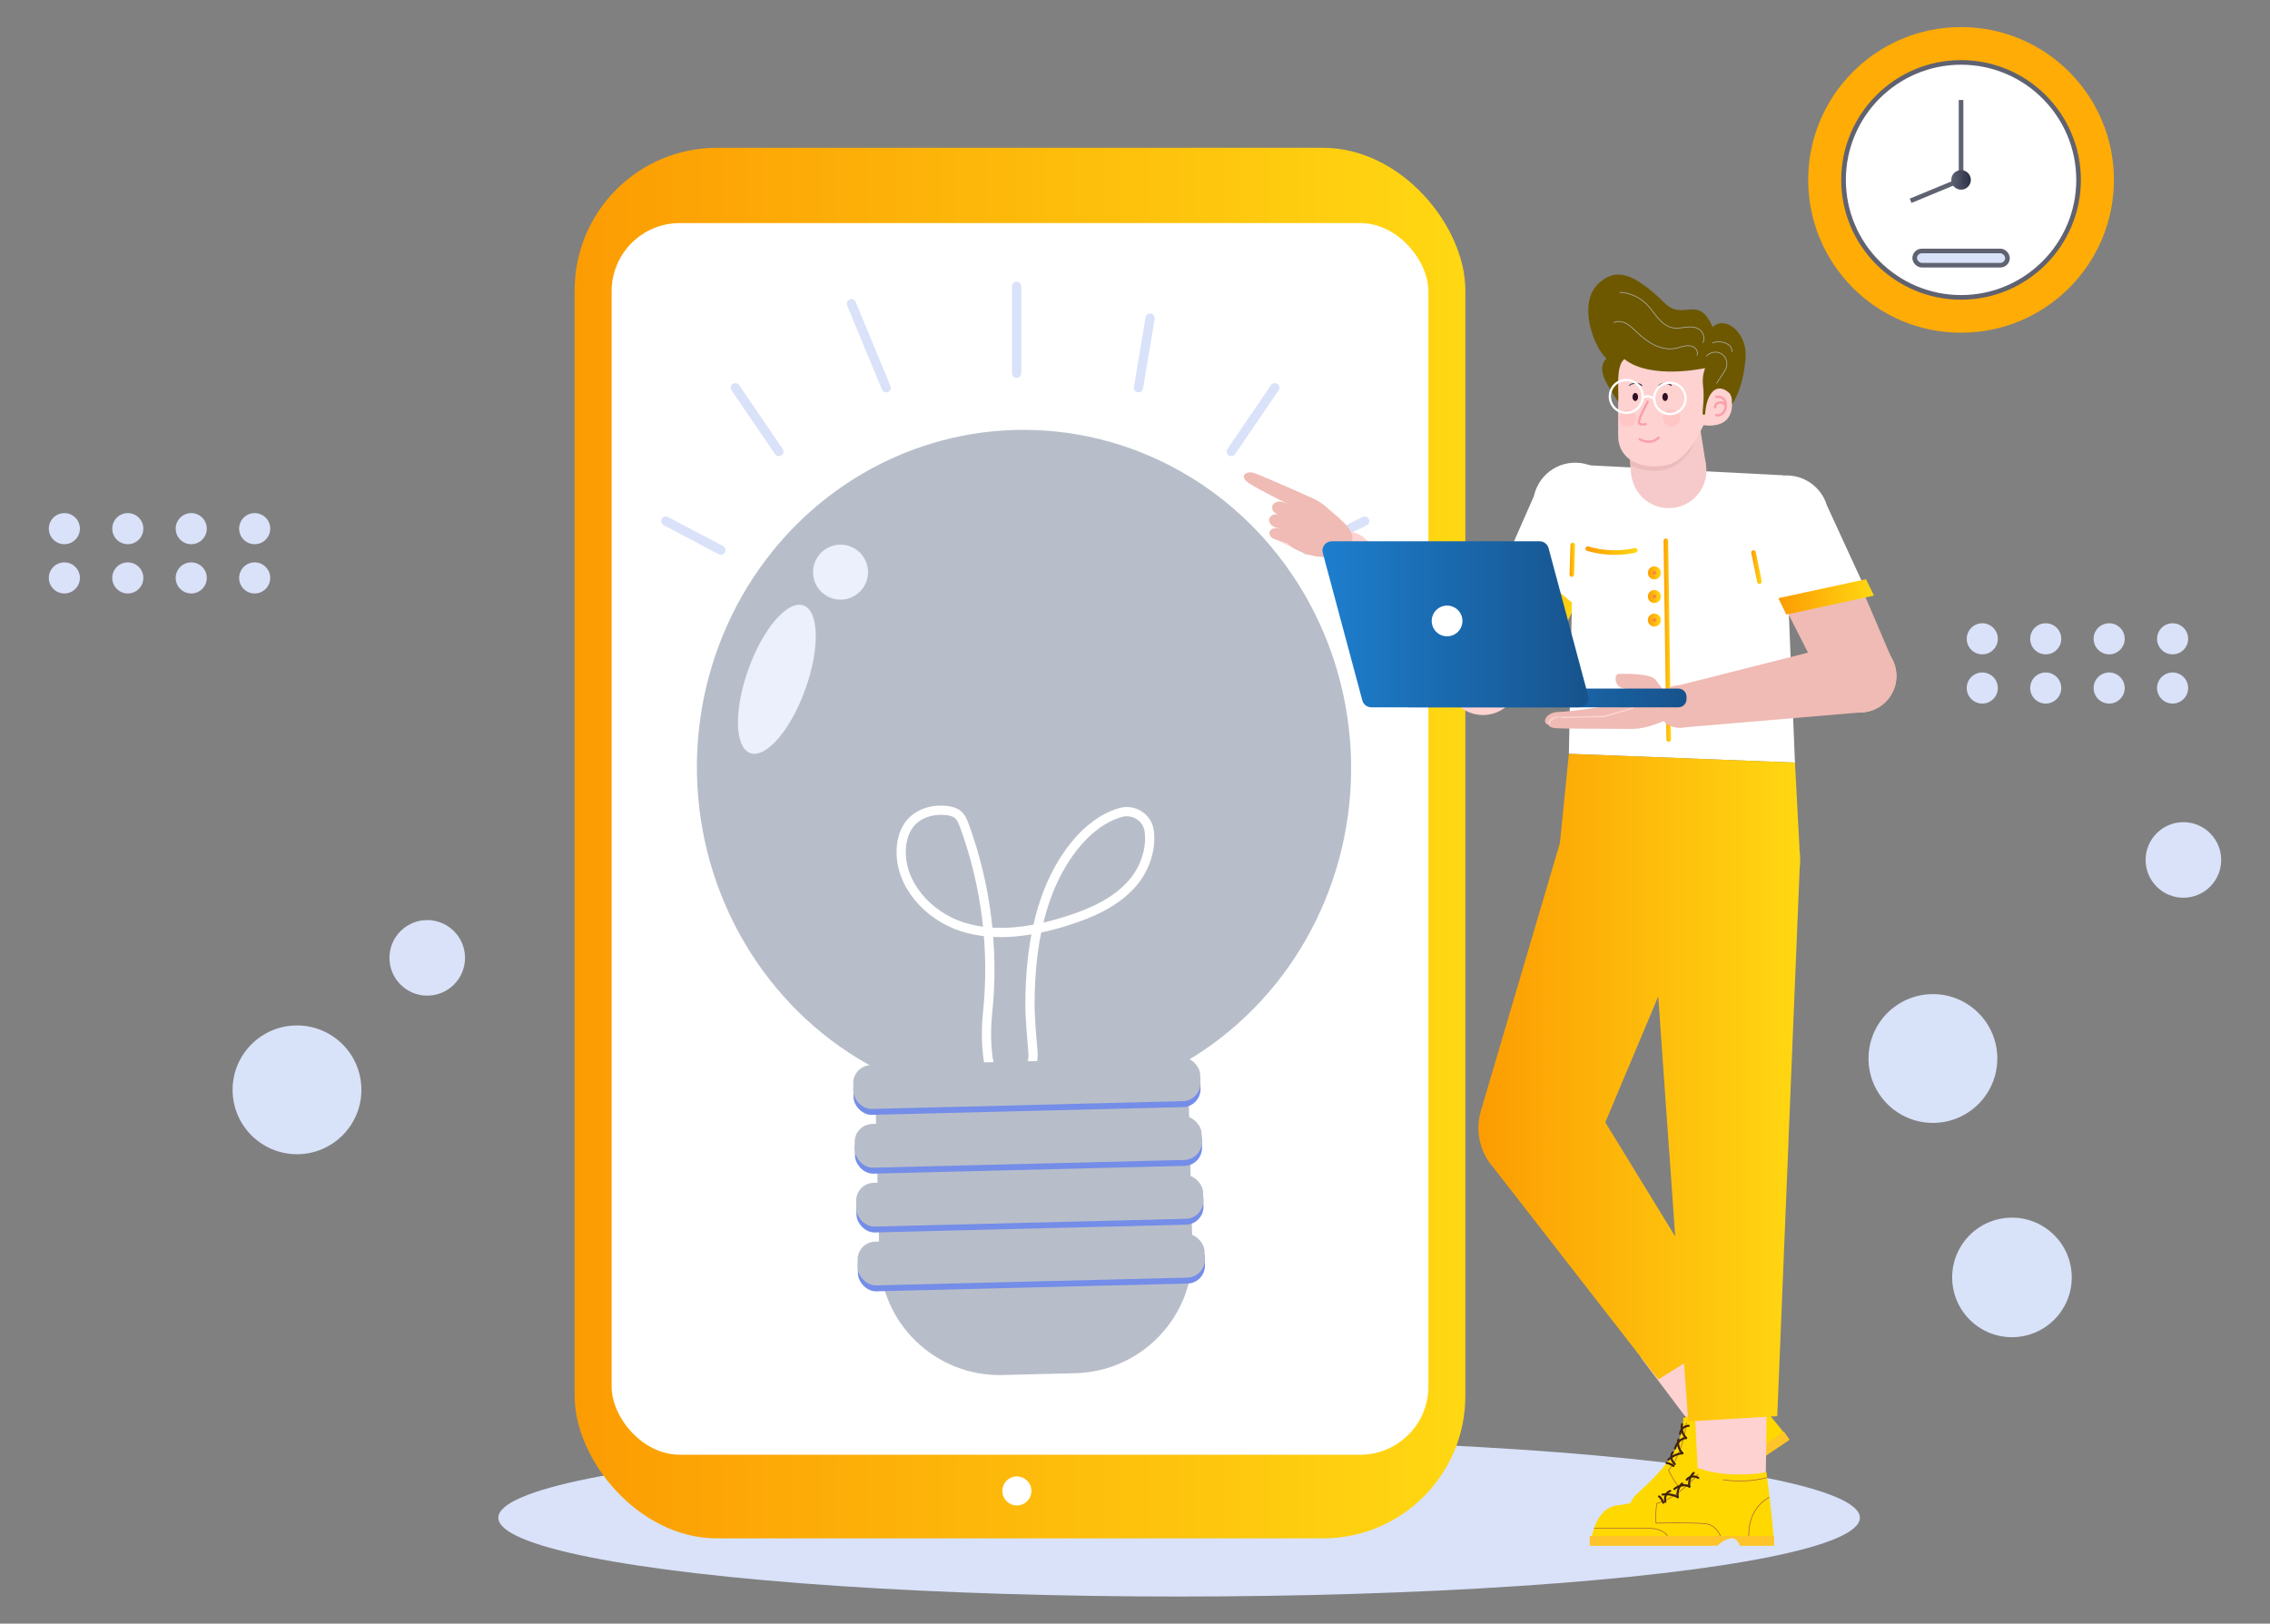 <?xml version="1.0" encoding="UTF-8"?>
<svg id="Layer_1" data-name="Layer 1" xmlns="http://www.w3.org/2000/svg" xmlns:xlink="http://www.w3.org/1999/xlink" viewBox="0 0 492 352">
  <rect x="0" y="0" width="492" height="352" fill="#808080" stroke="none"/>
  <defs>
    <style>
      .cls-1 {
        fill: url(#linear-gradient-15);
      }

      .cls-2 {
        stroke: #a9693c;
        stroke-width: .15px;
      }

      .cls-2, .cls-3, .cls-4, .cls-5, .cls-6, .cls-7, .cls-8, .cls-9, .cls-10, .cls-11, .cls-12, .cls-13, .cls-14, .cls-15, .cls-16 {
        fill: none;
      }

      .cls-2, .cls-3, .cls-5, .cls-7, .cls-8, .cls-17, .cls-18, .cls-19, .cls-9, .cls-20, .cls-21, .cls-10, .cls-11, .cls-12, .cls-13, .cls-14, .cls-15, .cls-16, .cls-22 {
        stroke-miterlimit: 10;
      }

      .cls-23 {
        fill: #d9e2f9;
      }

      .cls-24 {
        fill: #fdd2d0;
      }

      .cls-25 {
        fill: #ffac06;
      }

      .cls-26, .cls-18 {
        fill: #fff;
      }

      .cls-3, .cls-4, .cls-5, .cls-8, .cls-9, .cls-10, .cls-11, .cls-13, .cls-15 {
        stroke-linecap: round;
      }

      .cls-3, .cls-9 {
        stroke-width: .5px;
      }

      .cls-3, .cls-12 {
        stroke: #fff;
      }

      .cls-4 {
        stroke: #b2b2b2;
        stroke-linejoin: round;
        stroke-width: .15px;
      }

      .cls-5 {
        stroke: url(#linear-gradient-7);
      }

      .cls-27 {
        fill: #ffc42a;
      }

      .cls-28 {
        fill: url(#linear-gradient-4);
      }

      .cls-7 {
        stroke: url(#linear-gradient-6);
      }

      .cls-7, .cls-14 {
        stroke-width: .25px;
      }

      .cls-29 {
        fill: #683b1c;
      }

      .cls-30 {
        fill: #b8bec9;
      }

      .cls-8 {
        stroke: url(#linear-gradient-9);
      }

      .cls-31 {
        fill: #ffc6c6;
      }

      .cls-32 {
        fill: #ebf0fc;
      }

      .cls-17, .cls-18, .cls-16 {
        stroke: #5f6271;
      }

      .cls-17, .cls-33 {
        fill: #d8e2f8;
      }

      .cls-34 {
        fill: url(#linear-gradient-8);
      }

      .cls-35 {
        fill: #6d5800;
      }

      .cls-36 {
        fill: #dca7a7;
        opacity: .4;
      }

      .cls-37 {
        fill: #ffd5ce;
      }

      .cls-19 {
        stroke: url(#linear-gradient-12);
      }

      .cls-19, .cls-20, .cls-21 {
        fill: #f9844f;
      }

      .cls-9 {
        stroke: #fc9eaa;
      }

      .cls-38 {
        fill: #efbbb4;
      }

      .cls-20 {
        stroke: url(#linear-gradient-11);
      }

      .cls-21 {
        stroke: url(#linear-gradient-10);
      }

      .cls-10 {
        stroke: #3f220e;
        stroke-width: .45px;
      }

      .cls-39 {
        fill: url(#linear-gradient-17);
      }

      .cls-40 {
        fill: #748de8;
      }

      .cls-11 {
        stroke: #d9e2f9;
      }

      .cls-11, .cls-12 {
        stroke-width: 2px;
      }

      .cls-41 {
        fill: #f6caca;
      }

      .cls-42 {
        fill: #ffd800;
      }

      .cls-13 {
        stroke: url(#linear-gradient-13);
      }

      .cls-14 {
        stroke: url(#linear-gradient-5);
      }

      .cls-43 {
        fill: url(#linear-gradient-16);
      }

      .cls-15 {
        stroke: url(#linear-gradient-14);
      }

      .cls-44 {
        fill: url(#linear-gradient);
      }

      .cls-22 {
        fill: url(#linear-gradient-2);
        stroke: url(#linear-gradient-3);
      }

      .cls-45 {
        fill: #2e1124;
      }
    </style>
    <linearGradient id="linear-gradient" x1="124.55" y1="182.77" x2="317.6" y2="182.77" gradientUnits="userSpaceOnUse">
      <stop offset="0" stop-color="#fc9c03"/>
      <stop offset=".99" stop-color="#ffd712"/>
    </linearGradient>
    <linearGradient id="linear-gradient-2" x1="423.43" y1="39" x2="426.66" y2="39" gradientUnits="userSpaceOnUse">
      <stop offset="0" stop-color="#5f6271"/>
      <stop offset="1" stop-color="#2b3149"/>
    </linearGradient>
    <linearGradient id="linear-gradient-3" x1="422.93" x2="427.16" xlink:href="#linear-gradient-2"/>
    <linearGradient id="linear-gradient-4" x1="324.8" y1="126.79" x2="341.44" y2="126.79" xlink:href="#linear-gradient"/>
    <linearGradient id="linear-gradient-5" x1="353" y1="83.34" x2="355.98" y2="83.34" xlink:href="#linear-gradient-2"/>
    <linearGradient id="linear-gradient-6" x1="359.42" y1="83.34" x2="362.39" y2="83.34" xlink:href="#linear-gradient-2"/>
    <linearGradient id="linear-gradient-7" x1="360.56" y1="138.77" x2="362.18" y2="138.77" xlink:href="#linear-gradient"/>
    <linearGradient id="linear-gradient-8" x1="320.42" y1="235.79" x2="390.18" y2="235.79" xlink:href="#linear-gradient"/>
    <linearGradient id="linear-gradient-9" x1="343.63" y1="119.37" x2="354.91" y2="119.37" xlink:href="#linear-gradient"/>
    <linearGradient id="linear-gradient-10" x1="357.16" y1="124.2" x2="359.99" y2="124.2" xlink:href="#linear-gradient"/>
    <linearGradient id="linear-gradient-11" x1="357.16" y1="129.32" x2="359.99" y2="129.32" xlink:href="#linear-gradient"/>
    <linearGradient id="linear-gradient-12" x1="357.16" y1="134.43" x2="359.99" y2="134.43" xlink:href="#linear-gradient"/>
    <linearGradient id="linear-gradient-13" x1="379.56" y1="122.94" x2="381.85" y2="122.94" xlink:href="#linear-gradient"/>
    <linearGradient id="linear-gradient-14" x1="340.18" y1="121.35" x2="341.38" y2="121.35" xlink:href="#linear-gradient"/>
    <linearGradient id="linear-gradient-15" x1="385.44" y1="129.4" x2="406.17" y2="129.4" xlink:href="#linear-gradient"/>
    <linearGradient id="linear-gradient-16" x1="303.57" y1="151.3" x2="365.54" y2="151.3" gradientTransform="translate(669.12 302.61) rotate(-180)" gradientUnits="userSpaceOnUse">
      <stop offset="0" stop-color="#1d7ece"/>
      <stop offset="1" stop-color="#17538c"/>
    </linearGradient>
    <linearGradient id="linear-gradient-17" x1="286.63" y1="135.35" x2="344.28" y2="135.35" gradientTransform="matrix(1,0,0,1,0,0)" xlink:href="#linear-gradient-16"/>
  </defs>
  <ellipse class="cls-23" cx="255.56" cy="329.04" rx="147.55" ry="17.08"/>
  <rect class="cls-44" x="124.55" y="32.04" width="193.05" height="301.47" rx="30.86" ry="30.86"/>
  <rect class="cls-26" x="132.56" y="48.36" width="177.03" height="267.02" rx="14.79" ry="14.79"/>
  <circle class="cls-23" cx="92.6" cy="207.66" r="8.19"/>
  <circle class="cls-23" cx="473.23" cy="186.43" r="8.19" transform="translate(6.78 389.23) rotate(-45)"/>
  <circle class="cls-33" cx="64.37" cy="236.27" r="13.96"/>
  <circle class="cls-33" cx="418.94" cy="229.48" r="13.96"/>
  <g>
    <circle class="cls-25" cx="425.04" cy="39" r="33.13"/>
    <path class="cls-18" d="M425.04,64.47c-14.04,0-25.47-11.42-25.47-25.47s11.42-25.47,25.47-25.47,25.47,11.42,25.47,25.47-11.42,25.47-25.47,25.47Z"/>
    <polyline class="cls-16" points="425.04 21.68 425.04 39 414.11 43.53"/>
    <path class="cls-22" d="M426.66,39c0,.89-.72,1.62-1.62,1.62s-1.62-.72-1.62-1.62.72-1.62,1.62-1.62,1.62.72,1.62,1.62Z"/>
    <rect class="cls-17" x="414.99" y="54.41" width="20.11" height="3.08" rx="1.54" ry="1.54"/>
  </g>
  <g>
    <g>
      <circle class="cls-23" cx="13.95" cy="114.61" r="3.37"/>
      <circle class="cls-23" cx="27.7" cy="114.61" r="3.37"/>
      <circle class="cls-23" cx="41.45" cy="114.61" r="3.37"/>
      <circle class="cls-23" cx="55.2" cy="114.61" r="3.37"/>
    </g>
    <g>
      <path class="cls-23" d="M17.32,125.29c0,1.86-1.51,3.37-3.37,3.37s-3.37-1.51-3.37-3.37,1.51-3.37,3.37-3.37,3.37,1.51,3.37,3.37Z"/>
      <path class="cls-23" d="M31.07,125.29c0,1.86-1.51,3.37-3.37,3.37s-3.37-1.51-3.37-3.37,1.51-3.37,3.37-3.37,3.37,1.51,3.37,3.37Z"/>
      <path class="cls-23" d="M44.82,125.29c0,1.86-1.51,3.37-3.37,3.37s-3.37-1.51-3.37-3.37,1.51-3.37,3.37-3.37,3.37,1.51,3.37,3.37Z"/>
      <path class="cls-23" d="M58.57,125.29c0,1.86-1.51,3.37-3.37,3.37s-3.37-1.51-3.37-3.37,1.51-3.37,3.37-3.37,3.37,1.51,3.37,3.37Z"/>
    </g>
  </g>
  <g>
    <g>
      <path class="cls-23" d="M433.01,138.49c0,1.86-1.51,3.37-3.37,3.37s-3.37-1.51-3.37-3.37,1.51-3.37,3.37-3.37,3.37,1.51,3.37,3.37Z"/>
      <path class="cls-23" d="M446.76,138.49c0,1.86-1.51,3.37-3.37,3.37s-3.37-1.51-3.37-3.37,1.51-3.37,3.37-3.37,3.37,1.51,3.37,3.37Z"/>
      <path class="cls-23" d="M460.51,138.49c0,1.86-1.51,3.37-3.37,3.37s-3.37-1.51-3.37-3.37,1.51-3.37,3.37-3.37,3.37,1.51,3.37,3.37Z"/>
      <path class="cls-23" d="M474.26,138.49c0,1.86-1.51,3.37-3.37,3.37s-3.37-1.51-3.37-3.37,1.51-3.37,3.37-3.37,3.37,1.51,3.37,3.37Z"/>
    </g>
    <g>
      <path class="cls-23" d="M433.01,149.16c0,1.86-1.51,3.37-3.37,3.37s-3.37-1.51-3.37-3.37,1.51-3.37,3.37-3.37,3.37,1.51,3.37,3.37Z"/>
      <path class="cls-23" d="M446.76,149.16c0,1.86-1.51,3.37-3.37,3.37s-3.37-1.51-3.37-3.37,1.51-3.37,3.37-3.37,3.37,1.51,3.37,3.37Z"/>
      <path class="cls-23" d="M460.51,149.16c0,1.86-1.51,3.37-3.37,3.37s-3.37-1.51-3.37-3.37,1.51-3.37,3.37-3.37,3.37,1.51,3.37,3.37Z"/>
      <path class="cls-23" d="M474.26,149.16c0,1.86-1.51,3.37-3.37,3.37s-3.37-1.51-3.37-3.37,1.51-3.37,3.37-3.37,3.37,1.51,3.37,3.37Z"/>
    </g>
  </g>
  <g>
    <ellipse class="cls-30" cx="221.93" cy="166.44" rx="70.9" ry="73.24" transform="translate(-4.07 5.58) rotate(-1.43)"/>
    <path class="cls-30" d="M216.44,230.03h15.83c14.36,0,26.02,11.66,26.02,26.02v41.85h-67.87v-41.85c0-14.36,11.66-26.02,26.02-26.02Z" transform="translate(455.21 522.26) rotate(178.57)"/>
    <path class="cls-12" d="M223.24,217.38c.06-12.04,2.16-24.7,9.69-34.09,2.59-3.23,6.1-6.08,9.99-7.15,2.84-.78,5.77,1.09,6.16,4.01.52,3.9-.93,8.16-3.54,11.22-3.65,4.28-9.06,6.64-14.43,8.32-7.32,2.29-15.3,3.57-22.6,1.22-7.3-2.35-13.56-9.19-13.17-16.85.1-2.05.7-4.13,2.04-5.68,1.89-2.19,5.03-3.02,7.89-2.65.82.11,1.66.32,2.3.84.75.61,1.13,1.55,1.46,2.46,4.74,12.93,6.47,26.95,5.01,40.64-.27,2.53-.37,6.19.12,9.79.84,6.22,10.2,5.16,9.74-1.1-.28-3.76-.68-7.53-.66-10.99Z"/>
    <rect class="cls-40" x="184.98" y="231.35" width="75.23" height="9.49" rx="3.89" ry="3.89" transform="translate(451 466.58) rotate(178.57)"/>
    <rect class="cls-40" x="185.3" y="244.11" width="75.23" height="9.49" rx="3.89" ry="3.89" transform="translate(451.96 492.07) rotate(178.57)"/>
    <rect class="cls-40" x="185.62" y="256.86" width="75.23" height="9.49" rx="3.89" ry="3.89" transform="translate(452.91 517.56) rotate(178.57)"/>
    <rect class="cls-40" x="185.93" y="269.61" width="75.23" height="9.49" rx="3.89" ry="3.89" transform="translate(453.86 543.06) rotate(178.57)"/>
    <rect class="cls-30" x="184.95" y="230.06" width="75.23" height="9.49" rx="3.89" ry="3.89" transform="translate(450.91 464) rotate(178.57)"/>
    <rect class="cls-30" x="185.27" y="242.82" width="75.23" height="9.49" rx="3.89" ry="3.89" transform="translate(451.86 489.49) rotate(178.57)"/>
    <rect class="cls-30" x="185.58" y="255.57" width="75.23" height="9.49" rx="3.89" ry="3.89" transform="translate(452.81 514.99) rotate(178.57)"/>
    <rect class="cls-30" x="185.9" y="268.32" width="75.23" height="9.49" rx="3.89" ry="3.89" transform="translate(453.76 540.48) rotate(178.57)"/>
    <path class="cls-32" d="M176.22,124.19c.08,3.29,2.82,5.89,6.11,5.81s5.89-2.82,5.81-6.11c-.08-3.29-2.82-5.89-6.11-5.81-3.29.08-5.89,2.82-5.81,6.11Z"/>
    <ellipse class="cls-32" cx="168.37" cy="147.24" rx="17.01" ry="6.54" transform="translate(-27.23 255.73) rotate(-70.18)"/>
  </g>
  <g>
    <line class="cls-11" x1="295.78" y1="112.97" x2="283.21" y2="119.26"/>
    <line class="cls-11" x1="276.3" y1="84.06" x2="266.87" y2="97.89"/>
    <line class="cls-11" x1="249.27" y1="68.97" x2="246.75" y2="84.06"/>
    <line class="cls-11" x1="220.35" y1="62.06" x2="220.35" y2="80.92"/>
    <line class="cls-11" x1="184.53" y1="65.83" x2="192.07" y2="84.06"/>
    <line class="cls-11" x1="159.38" y1="84.06" x2="168.81" y2="97.89"/>
    <line class="cls-11" x1="144.3" y1="112.97" x2="156.24" y2="119.26"/>
  </g>
  <g>
    <g>
      <path class="cls-24" d="M395.49,148.64c1.15,4.21,5.5,6.69,9.71,5.54,4.21-1.15,6.69-5.5,5.54-9.71-1.15-4.21-5.5-6.69-9.71-5.54-4.21,1.15-6.69,5.5-5.54,9.71Z"/>
      <path class="cls-24" d="M378.38,114.9c1.33,4.88,6.37,7.75,11.24,6.42,4.88-1.33,7.75-6.37,6.42-11.24s-6.37-7.75-11.24-6.42c-4.88,1.33-7.75,6.37-6.42,11.24Z"/>
      <polygon class="cls-38" points="396.04 110.08 410.74 144.47 395.49 148.64 378.38 114.9 396.04 110.08"/>
    </g>
    <g>
      <path class="cls-24" d="M314.85,142.71c-2.43,3.63-1.46,8.54,2.17,10.97,3.63,2.43,8.54,1.46,10.97-2.17,2.43-3.63,1.46-8.54-2.17-10.97-3.63-2.43-8.54-1.46-10.97,2.17Z"/>
      <path class="cls-24" d="M288.58,117.38c-1.42,2.12-.85,4.98,1.26,6.4,2.12,1.42,4.98.85,6.4-1.26,1.42-2.12.85-4.98-1.26-6.4-2.12-1.42-4.98-.85-6.4,1.26Z"/>
      <polygon class="cls-24" points="325.81 140.54 294.98 116.12 289.85 123.78 317.01 153.67 325.81 140.54"/>
    </g>
    <g>
      <path class="cls-24" d="M315.44,141.73c-2.8,3.35-2.36,8.33.99,11.14,3.35,2.8,8.33,2.36,11.14-.99,2.8-3.35,2.36-8.33-.99-11.14-3.35-2.8-8.33-2.36-11.14.99Z"/>
      <path class="cls-24" d="M333.39,108.42c-3.25,3.88-2.73,9.65,1.14,12.9,3.88,3.25,9.65,2.73,12.9-1.14,3.25-3.88,2.73-9.65-1.14-12.9-3.88-3.25-9.65-2.73-12.9,1.14Z"/>
      <polygon class="cls-24" points="347.43 120.18 327.57 151.87 315.44 141.73 333.39 108.42 347.43 120.18"/>
    </g>
    <g>
      <path class="cls-26" d="M333.95,104.17c-.74,1.05-1.24,2.2-1.49,3.38l-6.38,14.51,13.43,10.71,9.37-18c2.93-4.13,1.96-9.84-2.17-12.77-4.13-2.93-9.84-1.96-12.77,2.17Z"/>
      <polygon class="cls-28" points="341.44 131.25 339.69 134.81 324.8 122.32 326.54 118.77 341.44 131.25"/>
    </g>
    <g>
      <path class="cls-29" d="M364.83,307.36s6.13-5.76,12.66-7.6c0,0-.55,1.9-5.41,5.17-4.86,3.27-7.25,2.43-7.25,2.43Z"/>
      <polygon class="cls-24" points="380.58 303.48 368.78 285.37 355.59 294.25 368.97 312.02 380.58 303.48"/>
      <path class="cls-42" d="M354.77,334.4l21.57-14.53c1.35-.91,1.23-3.2,3.3-4.59.69-.46,2.1.96,2.1.96l6.06-4.08c-.3-.45-.74-1.03-1.26-1.7-3.04-3.9-9.05-10.7-9.05-10.7,0,0-.27.91-4.8,3.96-4.51,3.04-7.86,3.63-7.86,3.63,0,0,.16.75-.63,3.95-1.23,5.03-5.77,9.23-9.55,12.7-2.52,2.31-1.64,6.13-.75,8.44.43,1.18.87,1.96.87,1.96Z"/>
      <path class="cls-2" d="M353.35,330.78s6.23-4.19,9.5-6.4c3.55-2.39,5.12-.79,5.12-.79"/>
      <path class="cls-2" d="M381.14,303.96s-2.84,4.55,1.28,9.91"/>
      <path class="cls-2" d="M365.52,308.39s-.64,6.67-3.87,10.35c0,0,.96,2.14,2.24,3.63,0,0,5.76-4.14,8.95-5.87,2.32-1.25,4.64.7,4.64.7"/>
      <path class="cls-10" d="M364.58,308.77s-.51,1.53.87,2.99"/>
      <path class="cls-10" d="M364.15,310.85s.05-1.61,1.85-1.74"/>
      <path class="cls-10" d="M363.79,312.08s-.51,1.53.87,2.99"/>
      <path class="cls-10" d="M363.04,314.01s.61-2.13,2.42-2.26"/>
      <path class="cls-10" d="M362.55,314.87s-.95,1.08.44,2.54"/>
      <path class="cls-10" d="M361.6,316.45s1.25-1.26,3.06-1.39"/>
      <path class="cls-10" d="M362.72,317.81s-.84-.62-1.51-.63"/>
      <path class="cls-27" d="M353.53,332.69l1.18,1.75,22.98-15.48s.34-2.13,1.72-3.06c1.04-.7,2.27.37,2.27.37l6.17-4.15-1.18-1.75-33.14,22.31Z"/>
      <path class="cls-2" d="M378.33,300.72s-2.72,3.41-7.63,5.72"/>
    </g>
    <g>
      <path class="cls-29" d="M368.09,318.28s8.3-1.35,14.75.77c0,0-1.52,1.27-7.37,1.27s-7.37-2.04-7.37-2.04Z"/>
      <polygon class="cls-24" points="382.66 323.42 382.99 301.81 367.1 301.81 368.26 324.02 382.66 323.42"/>
      <path class="cls-42" d="M344.64,335.09h26.01c1.63,0,2.81-1.97,5.3-1.97.83,0,1.21,1.97,1.21,1.97h7.31c0-.54-.04-1.27-.09-2.11-.34-4.93-1.53-13.93-1.53-13.93,0,0-.73.6-6.19.6s-8.55-1.38-8.55-1.38c0,0-.29.71-2.73,2.92-3.83,3.49-9.94,4.43-15.02,5.19-3.38.51-4.79,4.17-5.34,6.58-.3,1.22-.37,2.11-.37,2.11Z"/>
      <path class="cls-2" d="M345.49,331.3h11.46c4.28,0,4.69,2.21,4.69,2.21"/>
      <path class="cls-2" d="M383.52,324.58s-4.9,2.19-4.47,8.93"/>
      <path class="cls-2" d="M368.09,319.53s-4.26,5.18-8.99,6.42c0,0-.4,2.31-.17,4.26,0,0,7.09-.21,10.7.13,2.62.25,3.46,3.17,3.46,3.17"/>
      <path class="cls-10" d="M367.1,319.32s-1.28.98-.94,2.96"/>
      <path class="cls-10" d="M365.58,320.8s.93-1.31,2.51-.4"/>
      <path class="cls-10" d="M364.59,321.62s-1.28.98-.94,2.96"/>
      <path class="cls-10" d="M362.89,322.81s1.69-1.43,3.26-.52"/>
      <path class="cls-10" d="M362,323.24s-1.39.37-1.06,2.35"/>
      <path class="cls-10" d="M360.34,324.02s1.74-.35,3.31.56"/>
      <path class="cls-10" d="M360.5,325.78s-.35-.98-.9-1.36"/>
      <path class="cls-27" d="M344.57,332.98v2.11h27.71s1.47-1.58,3.13-1.58c1.25,0,1.67,1.58,1.67,1.58h7.44v-2.11h-39.95Z"/>
      <path class="cls-2" d="M382.99,320.32s-4.16,1.32-9.53.48"/>
    </g>
    <polygon class="cls-26" points="389.04 165.32 340.04 163.42 341.3 100.72 386.48 103.04 389.04 165.32"/>
    <circle class="cls-33" cx="436.07" cy="276.93" r="12.96" transform="translate(-21.39 36.99) rotate(-4.74)"/>
    <g>
      <circle class="cls-41" cx="361.68" cy="101.99" r="8.16" transform="translate(-13.88 89.1) rotate(-13.78)"/>
      <polygon class="cls-41" points="369.74 100.71 367.98 89.56 352.38 91.92 353.62 103.26 369.74 100.71"/>
    </g>
    <g>
      <path class="cls-24" d="M371.05,83.93s4.86-1,4.33,4.33c-.53,5.33-6.74,3.81-6.74,3.81l2.42-8.13Z"/>
      <g>
        <path class="cls-9" d="M371.94,86.05c.85-.12,1.58.19,1.86.75.09.17.15.35.19.53.09.42.08.85-.04,1.27-.12.41-.33.8-.68,1.08s-.84.43-1.29.33"/>
        <path class="cls-9" d="M371.79,88.3c-.31-.62,1.03-1.66,2.2-.59"/>
      </g>
    </g>
    <path class="cls-36" d="M353.37,100.97l-.17-1.54s8.19,4.37,13.95-3.5c0,.71-3.75,9.17-13.78,5.04Z"/>
    <path class="cls-24" d="M369.93,90.53s-3.27,8.76-8.13,10.13c-4.86,1.37-11.08-.32-11.08-6.23v-12.74c0-3.3,1.83-6.37,4.81-7.79,2.52-1.21,6.09-1.81,10.82-.16,10.87,3.8,3.59,16.78,3.59,16.78Z"/>
    <path class="cls-45" d="M360.29,86.06c0,.48.27.87.61.87s.61-.39.61-.87-.27-.87-.61-.87-.61.39-.61.87Z"/>
    <path class="cls-45" d="M353.82,86.06c0,.48.27.87.61.87s.61-.39.61-.87-.27-.87-.61-.87-.61.39-.61.87Z"/>
    <path class="cls-14" d="M355.89,83.61c-.62-.62-2.06-.73-2.8,0"/>
    <path class="cls-7" d="M362.3,83.61c-.62-.62-2.06-.73-2.8,0"/>
    <path class="cls-9" d="M355.37,95.2s2.27,1.46,4.13-.32"/>
    <path class="cls-9" d="M357.13,87.07s-2.19,4.06-1.9,4.62c.29.55,1.45.26,1.45.26"/>
    <line class="cls-5" x1="361.06" y1="117.24" x2="361.68" y2="160.31"/>
    <path class="cls-31" d="M360.44,90.66c0,1.03.83,1.86,1.86,1.86s1.86-.83,1.86-1.86-.83-1.86-1.86-1.86-1.86.83-1.86,1.86Z"/>
    <path class="cls-31" d="M350.91,90.66c0,1.03.83,1.86,1.86,1.86s1.86-.83,1.86-1.86-.83-1.86-1.86-1.86-1.86.83-1.86,1.86Z"/>
    <g>
      <path class="cls-35" d="M375.38,87.64s.25-1.68-.54-2.41c-2.75-2.5-4.95-.13-5.28,4.56,0,0-.51.47-.53-.28-.02-.88.42-3.18.08-5.97-.26-2.1.47-3.78.47-3.74,0,0-11.83,2.63-17.51-1.95-2,1.51-1.15,7.26-1.35,9.29-1.49-2.61-5.22-6.87-2.52-9.41-2.69-2.27-6.5-12.06-1.58-16.41,3.29-2.91,6.84-2.86,14.26,4.45,3.95,3.89,7.22-2.08,10.31,5.14,2.8-2.62,7.59,1.27,7.15,6.72-.57,7.06-2.96,10.01-2.96,10.01Z"/>
      <path class="cls-4" d="M369.12,74.27c.42-.95.1-2.17-.72-2.8-.79-.61-1.88-.65-2.87-.54-.99.1-2,.32-2.98.14-1.28-.24-2.35-1.12-3.2-2.11-.85-.99-1.55-2.1-2.47-3.02-1.53-1.53-3.64-2.47-5.8-2.57"/>
      <path class="cls-4" d="M367.8,77.04c.29-.63-.07-1.42-.67-1.78-.59-.36-1.34-.37-2.02-.24-.68.13-1.34.38-2.02.51-1.57.3-3.22-.08-4.65-.8-1.43-.72-2.67-1.77-3.83-2.87-.67-.63-1.33-1.3-2.14-1.73-.81-.43-1.82-.61-2.65-.21"/>
      <path class="cls-4" d="M369.88,77.22c.7-.83,1.97-1.12,2.96-.66.99.45,1.6,1.61,1.42,2.68-.11.69-.51,1.3-.9,1.89-.43.65-.86,1.3-1.29,1.95"/>
      <path class="cls-4" d="M371.18,74.32c.92-.31,1.95-.28,2.85.09.38.15.74.37,1,.69.26.32.4.75.31,1.15"/>
    </g>
    <g>
      <path class="cls-3" d="M355.96,86.69c-.41,1.92-2.31,3.14-4.23,2.73-1.92-.41-3.14-2.31-2.73-4.23.41-1.92,2.31-3.14,4.23-2.73,1.92.41,3.14,2.31,2.73,4.23Z"/>
      <path class="cls-3" d="M365.25,87.08c-.4,1.84-2.21,3-4.04,2.61-1.84-.4-3-2.21-2.61-4.04.4-1.84,2.21-3,4.04-2.61,1.84.4,3,2.21,2.61,4.04Z"/>
      <path class="cls-3" d="M356.06,86.27s.88-.9,2.46.17"/>
    </g>
    <path class="cls-34" d="M387.61,247.94l2.44-59.48c.18-1.48.16-2.97-.05-4.44,0-.14.02-.27.01-.41l-.97-18.29-49-1.9-1.94,19.33-17.19,58.27c-.81,2.88-.64,6.06.73,8.99.54,1.16,1.24,2.2,2.05,3.12l35.72,45.94,5.6-3.51.89,12.6,19.3-1.15,2.36-57.64h0v-.04c.04-.46.06-.92.06-1.38ZM347.93,243.33l11.48-27.31,2.33,33.16s.01.1.02.15c0,.06,0,.13.02.19l1.3,18.53-15.14-24.72Z"/>
    <path class="cls-8" d="M354.41,119.32c-3.39.74-6.96.61-10.28-.37"/>
    <g>
      <path class="cls-21" d="M357.66,124.2c0,.51.41.91.91.91s.91-.41.91-.91-.41-.91-.91-.91-.91.41-.91.91Z"/>
      <path class="cls-20" d="M357.66,129.32c0,.51.41.91.91.91s.91-.41.91-.91-.41-.91-.91-.91-.91.41-.91.91Z"/>
      <path class="cls-19" d="M357.66,134.43c0,.51.41.91.91.91s.91-.41.91-.91-.41-.91-.91-.91-.91.41-.91.91Z"/>
    </g>
    <line class="cls-13" x1="381.35" y1="126.08" x2="380.06" y2="119.79"/>
    <line class="cls-15" x1="340.68" y1="124.56" x2="340.88" y2="118.15"/>
    <g>
      <circle class="cls-38" cx="403.11" cy="146.56" r="7.9" transform="translate(246.36 545.81) rotate(-88.54)"/>
      <path class="cls-38" d="M359.32,153.19c-.01-2.55,2.04-4.62,4.59-4.63,2.55-.01,4.62,2.04,4.63,4.59.01,2.55-2.04,4.62-4.59,4.63-2.55.01-4.62-2.04-4.63-4.59Z"/>
      <polygon class="cls-38" points="403.15 154.46 363.96 157.78 363.91 148.56 403.07 138.65 403.15 154.46"/>
    </g>
    <g>
      <path class="cls-26" d="M378.44,114.87c.37,1.23.98,2.32,1.76,3.25l7.55,13.94,16.7-4.04-8.48-18.44c-1.46-4.84-6.57-7.58-11.41-6.12-4.84,1.46-7.58,6.57-6.12,11.41Z"/>
      <polygon class="cls-1" points="404.43 125.57 406.17 129.12 387.17 133.24 385.44 129.68 404.43 125.57"/>
    </g>
    <g>
      <path class="cls-38" d="M356.76,155.25c.68.18,5.43-2.33,5.64-3.44,0,0-2.36-2.67-3.43-4.28-1.08-1.61-6.39-1.43-8.01-1.44-1.2-.01-.98,2.21.12,2.84s3.75.73,3.75.73c0,0,.68,5.26,1.95,5.6Z"/>
      <g>
        <g>
          <path class="cls-38" d="M354.37,152.17s-13.53,2.16-16.44,2.17c-3.29.01-4.14,3.13-1.55,2.82,2.59-.31,17.57-1.52,18.24-1.62.67-.11,2.05-2.93-.25-3.37Z"/>
          <path class="cls-38" d="M355.48,152.95s-14.32,3.08-17.33,2.77c-1.92-.2-3.95,1.8-1.15,2.13,1.49.17,11.22.1,16.45.18,4.06.06,8.15-2.25,8.55-2.31,0,0-4.13-2.46-6.51-2.76Z"/>
        </g>
        <path class="cls-24" d="M338.28,155.69c.67-.73-1.71.15-2.07.54-.3.32-.27.69-.26.69.01.09-.06.18-.15.19-.09.01-.18-.06-.19-.15,0-.02-.06-.52.35-.97.44-.48,1.23-.7,2.34-.65,2.59.11,8.96-.17,9.38-.19l6.21-1.82c.09-.03.19.03.21.12.03.09-.03.19-.12.21l-6.25,1.83h-.02"/>
      </g>
    </g>
    <g>
      <path class="cls-38" d="M283.68,111.2c-1.73-.44-12.03-5.55-13.44-6.78-1.55-1.35-.06-2.37,1.48-1.9,1.54.47,12.2,5.21,13.18,5.7.98.49.25,3.35-1.22,2.98Z"/>
      <g>
        <path class="cls-38" d="M280.33,118.84c4.41,2.51,9.41,2.68,11.98-.25,2.57-2.93-1.42-5.64-4.56-8.42-3.13-2.77-5.89-3.43-8.46-.5-2.57,2.93-2.6,7.1,1.04,9.17Z"/>
        <g>
          <path class="cls-38" d="M278.25,111.99c-.15-.05-.3-.09-.44-.14-.56-.18-1.13-.36-1.56-.74-.43-.38-.68-1-.44-1.54.23-.51.83-.8,1.39-.83.57-.03,1.11.15,1.63.32.82.28,1.64.55,2.46.83,2.36.64,3.89,1.12,4.58,2.88.07.17.12.36.05.54-.1.23-.39.33-.65.37-1.09.17-2.17-.15-3.2-.48l-3.83-1.21Z"/>
          <path class="cls-38" d="M277.59,114.73l-.44-.14c-.56-.18-1.13-.36-1.56-.74-.43-.38-.68-1-.44-1.54.23-.51.83-.8,1.39-.83s1.11.15,1.63.32c.82.28,1.64.55,2.46.83,2.36.64,3.89,1.12,4.58,2.88.07.17.12.36.05.54-.1.23-.39.33-.65.37-1.09.17-2.17-.15-3.2-.48-1.28-.4-2.55-.81-3.83-1.21Z"/>
          <path class="cls-38" d="M277.28,117.24c-.13-.04-.25-.08-.38-.12-.47-.15-.96-.31-1.32-.62-.36-.32-.57-.85-.37-1.3.19-.43.7-.68,1.18-.7.48-.03.94.13,1.38.27.69.23,1.39.47,2.08.7,2,.55,3.29.95,3.88,2.44.06.14.1.31.04.46-.09.2-.33.28-.55.31-.93.15-1.84-.13-2.71-.41-1.08-.34-2.16-.68-3.24-1.02Z"/>
        </g>
        <polygon class="cls-37" points="279.01 117.78 276.38 116.95 280 118.64 279.01 117.78"/>
      </g>
      <path class="cls-6" d="M284.14,108.79s-.85.46-.67.77"/>
      <path class="cls-6" d="M280.68,113.49s-.62.74-.34.97"/>
      <path class="cls-6" d="M279.85,115.73s-.56.78-.27.99"/>
      <path class="cls-6" d="M282.27,111.29s-.63.73-.36.96"/>
      <path class="cls-6" d="M270.35,103.15c.16-.18.81-.36,1.09-.22.29.14.84.5.84.5l-.61.99s-.56-.18-.66-.29"/>
    </g>
    <g>
      <path class="cls-43" d="M305.34,149.27h58.44c.97,0,1.76.79,1.76,1.76v.54c0,.97-.79,1.76-1.76,1.76h-58.44c-.97,0-1.76-.79-1.76-1.76v-.54c0-.97.79-1.76,1.76-1.76Z" transform="translate(669.12 302.61) rotate(180)"/>
      <path class="cls-39" d="M297.21,153.34h45.06c1.32,0,2.28-1.25,1.94-2.53l-8.57-31.97c-.24-.88-1.03-1.49-1.94-1.49h-45.06c-1.32,0-2.28,1.25-1.94,2.53l8.57,31.97c.24.88,1.03,1.49,1.94,1.49Z"/>
      <path class="cls-26" d="M310.31,134.62c0,1.84,1.49,3.33,3.33,3.33s3.33-1.49,3.33-3.33-1.49-3.33-3.33-3.33-3.33,1.49-3.33,3.33Z"/>
    </g>
  </g>
  <circle class="cls-26" cx="220.4" cy="323.23" r="3.15"/>
</svg>